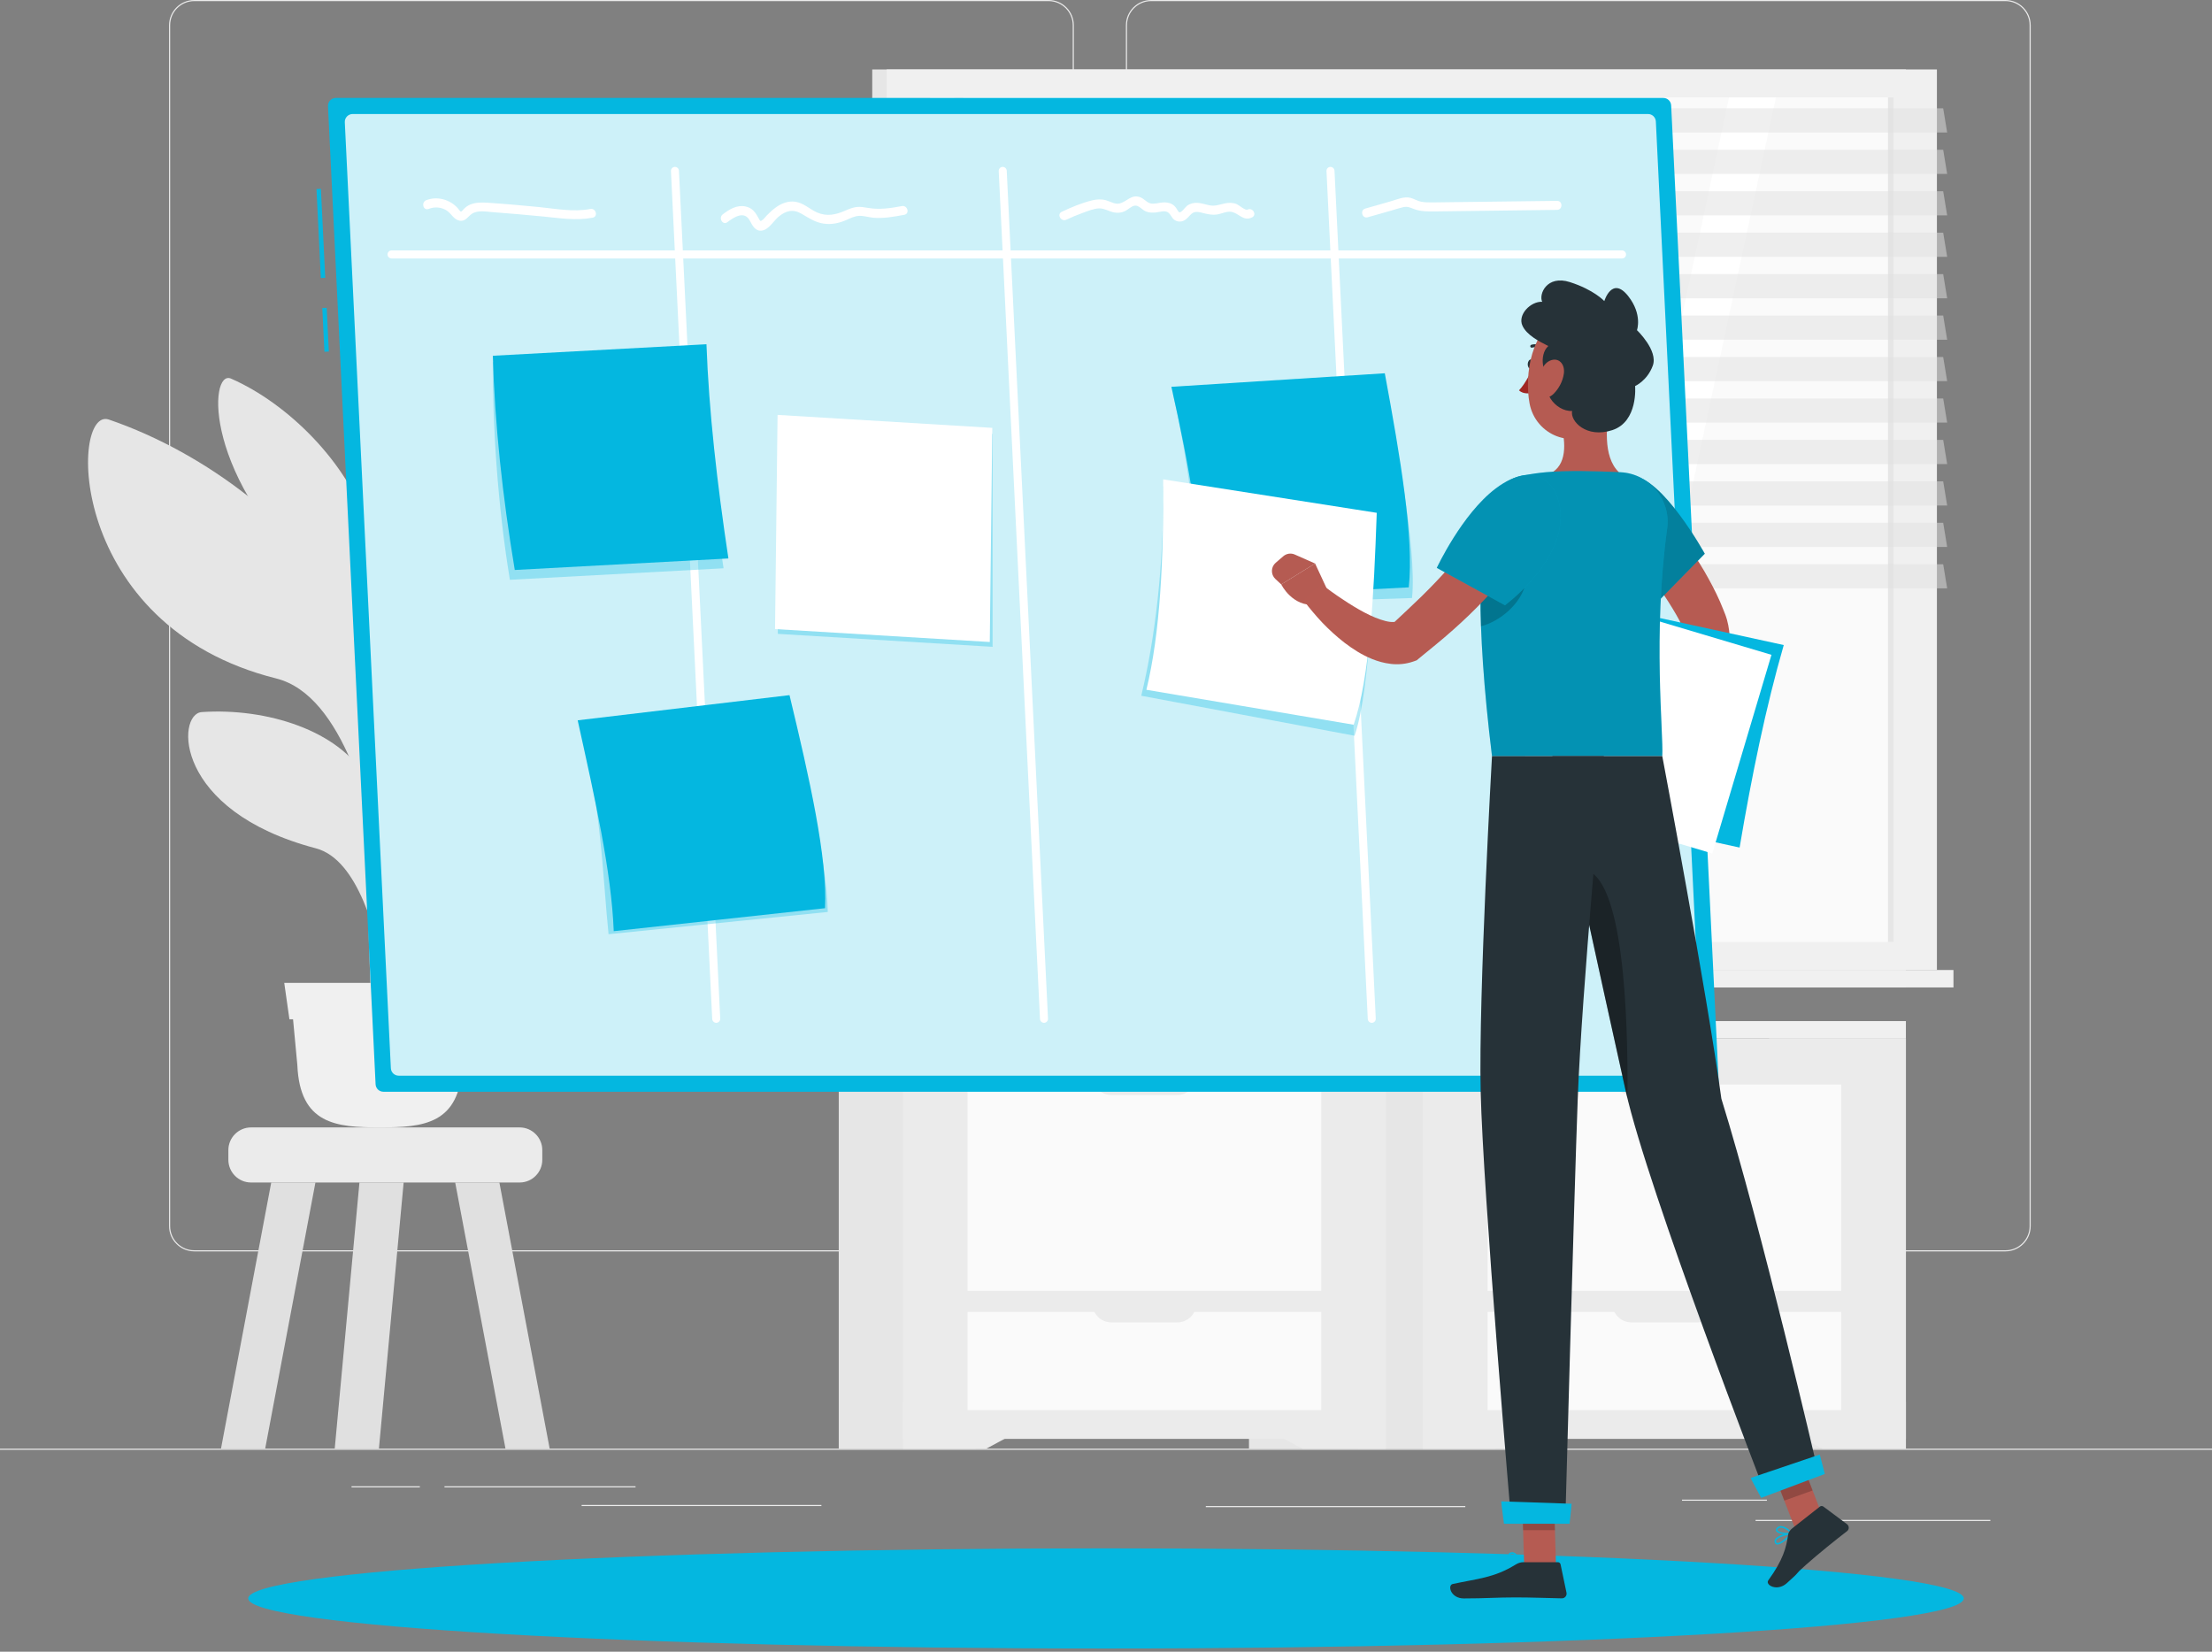 <svg width="600" height="448" viewBox="0 0 600 448" fill="none" xmlns="http://www.w3.org/2000/svg">
<rect x="0" y="0" width="600" height="448" fill="#808080" stroke="none"/>
<g clip-path="url(#clip0_338_4839)">
<path d="M600 392.94H0V393.24H600V392.94Z" fill="#EBEBEB"/>
<path d="M539.88 412.248H476.196V412.548H539.88V412.248Z" fill="#EBEBEB"/>
<path d="M397.464 408.492H327.072V408.792H397.464V408.492Z" fill="#EBEBEB"/>
<path d="M479.268 406.752H456.24V407.052H479.268V406.752Z" fill="#EBEBEB"/>
<path d="M172.392 403.128H120.564V403.428H172.392V403.128Z" fill="#EBEBEB"/>
<path d="M113.88 403.128H95.352V403.428H113.88V403.128Z" fill="#EBEBEB"/>
<path d="M222.804 408.192H157.764V408.492H222.804V408.192Z" fill="#EBEBEB"/>
<path d="M284.412 339.42H52.704C48.924 339.42 45.852 336.348 45.852 332.568V6.852C45.852 3.072 48.924 0 52.704 0H284.424C288.204 0 291.276 3.072 291.276 6.852V332.568C291.264 336.348 288.192 339.42 284.412 339.42ZM52.704 0.3C49.092 0.3 46.152 3.24 46.152 6.852V332.568C46.152 336.18 49.092 339.12 52.704 339.12H284.424C288.036 339.12 290.976 336.18 290.976 332.568V6.852C290.976 3.24 288.036 0.3 284.424 0.3H52.704Z" fill="#EBEBEB"/>
<path d="M543.972 339.42H312.252C308.472 339.42 305.4 336.348 305.4 332.568V6.852C305.4 3.072 308.472 0 312.252 0H543.972C547.752 0 550.824 3.072 550.824 6.852V332.568C550.824 336.348 547.752 339.42 543.972 339.42ZM312.252 0.3C308.64 0.3 305.7 3.24 305.7 6.852V332.568C305.7 336.18 308.64 339.12 312.252 339.12H543.972C547.584 339.12 550.524 336.18 550.524 332.568V6.852C550.524 3.24 547.584 0.3 543.972 0.3H312.252Z" fill="#EBEBEB"/>
<path d="M140.952 320.736H68.088C64.704 320.736 61.944 317.964 61.944 314.592V311.94C61.944 308.556 64.716 305.796 68.088 305.796H140.952C144.336 305.796 147.096 308.568 147.096 311.94V314.592C147.096 317.976 144.336 320.736 140.952 320.736Z" fill="#EBEBEB"/>
<path d="M85.56 320.736H73.572L59.94 392.94H71.928L85.56 320.736Z" fill="#E0E0E0"/>
<path d="M109.488 320.736H97.5L90.792 392.94H102.78L109.488 320.736Z" fill="#E0E0E0"/>
<path d="M123.469 320.736H135.457L149.101 392.94H137.113L123.469 320.736Z" fill="#E0E0E0"/>
<path d="M516.972 18.84H236.592V263.1H516.972V18.84Z" fill="#E6E6E6"/>
<path d="M525.384 18.84H240.516V263.1H525.384V18.84Z" fill="#F0F0F0"/>
<path d="M516.972 263.1H236.592V267.828H516.972V263.1Z" fill="#E6E6E6"/>
<path d="M529.872 263.1H245.004V267.828H529.872V263.1Z" fill="#F0F0F0"/>
<path d="M513.602 255.507V26.427L252.29 26.427L252.29 255.507L513.602 255.507Z" fill="#FAFAFA"/>
<path d="M335.832 255.516L385.092 26.436H417.72L368.46 255.516H335.832Z" fill="white"/>
<path d="M297.744 255.516L347.004 26.436H379.632L330.372 255.516H297.744Z" fill="white"/>
<path d="M258.443 27.048V241.116C258.443 241.464 258.875 241.74 259.403 241.74H260.675C261.203 241.74 261.635 241.464 261.635 241.116V27.048C261.635 26.7 261.203 26.424 260.675 26.424H259.403C258.875 26.436 258.443 26.712 258.443 27.048Z" fill="#F0F0F0"/>
<path d="M419.735 255.516L468.995 26.436H481.715L432.455 255.516H419.735Z" fill="white"/>
<path d="M513.609 255.511V26.431H512.109V255.511H513.609Z" fill="#E6E6E6"/>
<path opacity="0.5" d="M528.167 35.94H247.787L246.695 29.376H527.087L528.167 35.94Z" fill="#E0E0E0"/>
<path opacity="0.5" d="M528.167 58.416H247.787L246.695 51.864H527.087L528.167 58.416Z" fill="#E0E0E0"/>
<path opacity="0.5" d="M528.167 80.904H247.787L246.695 74.352H527.087L528.167 80.904Z" fill="#E0E0E0"/>
<path opacity="0.5" d="M528.167 103.38H247.787L246.695 96.828H527.087L528.167 103.38Z" fill="#E0E0E0"/>
<path opacity="0.5" d="M528.167 125.867H247.787L246.695 119.315H527.087L528.167 125.867Z" fill="#E0E0E0"/>
<path opacity="0.5" d="M528.167 148.356H247.787L246.695 141.792H527.087L528.167 148.356Z" fill="#E0E0E0"/>
<path opacity="0.5" d="M528.167 47.172H247.787L246.695 40.62H527.087L528.167 47.172Z" fill="#E0E0E0"/>
<path opacity="0.5" d="M528.167 69.659H247.787L246.695 63.107H527.087L528.167 69.659Z" fill="#E0E0E0"/>
<path opacity="0.5" d="M528.167 92.148H247.787L246.695 85.584H527.087L528.167 92.148Z" fill="#E0E0E0"/>
<path opacity="0.5" d="M528.167 114.624H247.787L246.695 108.072H527.087L528.167 114.624Z" fill="#E0E0E0"/>
<path opacity="0.5" d="M528.167 137.112H247.787L246.695 130.56H527.087L528.167 137.112Z" fill="#E0E0E0"/>
<path opacity="0.5" d="M528.167 159.588H247.787L246.695 153.036H527.087L528.167 159.588Z" fill="#E0E0E0"/>
<path d="M516.972 281.616H479.844V392.928H516.972V281.616Z" fill="#E6E6E6"/>
<path d="M494.352 392.94H516.972V380.16H470.64L494.352 392.94Z" fill="#EBEBEB"/>
<path d="M405.684 281.616H368.556V392.928H405.684V281.616Z" fill="#E6E6E6"/>
<path d="M516.972 281.616H385.956V390.276H516.972V281.616Z" fill="#EBEBEB"/>
<path d="M408.576 392.94H385.956V380.16H432.288L408.576 392.94Z" fill="#EBEBEB"/>
<path d="M499.428 294.156H403.5V350.136H499.428V294.156Z" fill="#FAFAFA"/>
<path d="M499.428 355.836H403.5V382.476H499.428V355.836Z" fill="#FAFAFA"/>
<path d="M460.403 297H442.523C439.679 297 437.363 294.696 437.363 291.84H465.551C465.551 294.696 463.247 297 460.403 297Z" fill="#EBEBEB"/>
<path d="M460.403 358.68H442.523C439.679 358.68 437.363 356.377 437.363 353.521H465.551C465.551 356.377 463.247 358.68 460.403 358.68Z" fill="#EBEBEB"/>
<path d="M375.912 281.616H338.784V392.928H375.912V281.616Z" fill="#E6E6E6"/>
<path d="M353.304 392.94H375.912V380.16H329.592L353.304 392.94Z" fill="#EBEBEB"/>
<path d="M264.636 281.616H227.508V392.928H264.636V281.616Z" fill="#E6E6E6"/>
<path d="M375.924 281.616H244.908V390.276H375.924V281.616Z" fill="#EBEBEB"/>
<path d="M267.516 392.94H244.908V380.16H291.228L267.516 392.94Z" fill="#EBEBEB"/>
<path d="M358.38 294.156H262.452V350.136H358.38V294.156Z" fill="#FAFAFA"/>
<path d="M358.38 355.836H262.452V382.476H358.38V355.836Z" fill="#FAFAFA"/>
<path d="M319.344 297H301.464C298.62 297 296.304 294.696 296.304 291.84H324.492C324.504 294.696 322.2 297 319.344 297Z" fill="#EBEBEB"/>
<path d="M319.344 358.68H301.464C298.62 358.68 296.304 356.377 296.304 353.521H324.492C324.504 356.377 322.2 358.68 319.344 358.68Z" fill="#EBEBEB"/>
<path d="M245.292 281.624L516.972 281.624V276.956L245.292 276.956V281.624Z" fill="#F0F0F0"/>
<path d="M245.292 276.948H227.508V281.616H245.292V276.948Z" fill="#E0E0E0"/>
<path d="M101.269 287.916C99.577 244.308 97.777 200.952 101.461 179.088L107.485 174.828C107.485 174.828 106.165 178.908 105.469 245.712C104.773 312.516 103.921 277.992 104.653 287.916H101.269Z" fill="#E6E6E6"/>
<path d="M110.964 133.26C120.24 109.092 141.852 85.752 165.324 76.2C174.54 72.456 161.256 154.884 127.848 160.188C111.528 162.78 106.452 204.564 103.692 224.628C102.756 185.16 101.688 157.428 110.964 133.26Z" fill="#E6E6E6"/>
<path d="M108.984 194.616C115.512 184.272 126.18 169.788 141.768 169.764C159.444 169.752 143.976 198.84 123.204 208.14C113.064 212.676 104.604 227.076 102.408 236.1C102.6 217.824 102.456 204.96 108.984 194.616Z" fill="#E6E6E6"/>
<path d="M93.096 163.332C81.744 143.22 56.448 123 29.52 113.796C18.948 110.184 17.904 169.764 74.916 184.02C93.324 188.628 100.704 221.22 104.52 237.6C104.196 205.776 104.448 183.444 93.096 163.332Z" fill="#E6E6E6"/>
<path d="M99.312 211.032C92.076 198.216 72.408 191.94 54.732 193.14C47.784 193.608 47.028 219.924 85.656 230.088C97.368 233.172 102.096 253.8 104.532 264.24C104.316 243.96 106.536 223.848 99.312 211.032Z" fill="#E6E6E6"/>
<path d="M100.056 143.316C94.428 125.388 77.856 109.32 62.652 102.684C56.676 100.08 54.84 129.804 87.492 158.904C97.392 167.736 100.512 193.452 102.132 206.484C102.864 183.204 105.684 161.244 100.056 143.316Z" fill="#E6E6E6"/>
<path d="M103.033 305.795C91.153 305.795 81.337 304.931 80.653 288.863L78.673 267.779H127.381L125.401 288.863C124.729 304.931 114.913 305.795 103.033 305.795Z" fill="#F0F0F0"/>
<path d="M127.573 276.468H78.505L77.101 266.592H128.977L127.573 276.468Z" fill="#F0F0F0"/>
<path d="M300 447.132C428.499 447.132 532.668 441.05 532.668 433.548C532.668 426.046 428.499 419.964 300 419.964C171.501 419.964 67.332 426.046 67.332 433.548C67.332 441.05 171.501 447.132 300 447.132Z" fill="#04B7E0"/>
<path d="M87.046 51.225L85.848 51.283L87.022 75.41L88.22 75.352L87.046 51.225Z" fill="#04B7E0"/>
<path d="M88.62 83.494L87.421 83.553L87.999 95.406L89.197 95.348L88.62 83.494Z" fill="#04B7E0"/>
<path d="M464.087 296.124H104.003C102.863 296.124 101.939 295.236 101.879 294.096L88.968 28.8C88.907 27.588 89.879 26.568 91.091 26.568H451.175C452.315 26.568 453.239 27.456 453.299 28.596L466.211 293.892C466.271 295.104 465.299 296.124 464.087 296.124Z" fill="#04B7E0"/>
<path opacity="0.8" d="M106.02 289.741L93.528 33.157C93.468 31.945 94.44 30.925 95.652 30.925H447.024C448.164 30.925 449.088 31.813 449.148 32.953L461.64 289.537C461.7 290.749 460.728 291.769 459.516 291.769H108.144C107.016 291.769 106.08 290.881 106.02 289.741Z" fill="white"/>
<path d="M194.28 277.429C193.704 277.429 193.224 276.973 193.188 276.397L181.992 46.405C181.968 45.805 182.424 45.289 183.024 45.265C183.6 45.241 184.128 45.697 184.164 46.297L195.36 276.289C195.384 276.889 194.928 277.405 194.328 277.429C194.316 277.429 194.292 277.429 194.28 277.429Z" fill="white"/>
<path d="M372.096 277.429C371.52 277.429 371.04 276.973 371.004 276.397L359.808 46.405C359.784 45.805 360.24 45.289 360.84 45.265C361.404 45.241 361.944 45.697 361.98 46.297L373.176 276.289C373.2 276.889 372.744 277.405 372.144 277.429C372.132 277.429 372.108 277.429 372.096 277.429Z" fill="white"/>
<path d="M283.188 277.429C282.612 277.429 282.132 276.973 282.096 276.397L270.9 46.405C270.876 45.805 271.332 45.289 271.932 45.265C272.52 45.241 273.036 45.697 273.072 46.297L284.268 276.289C284.292 276.889 283.836 277.405 283.236 277.429C283.224 277.429 283.2 277.429 283.188 277.429Z" fill="white"/>
<path d="M439.968 70.104H106.212C105.612 70.104 105.12 69.612 105.12 69.012C105.12 68.412 105.612 67.92 106.212 67.92H439.968C440.568 67.92 441.06 68.412 441.06 69.012C441.06 69.624 440.58 70.104 439.968 70.104Z" fill="white"/>
<path d="M116.268 56.665C117.888 56.029 119.628 56.149 121.128 57.073C122.376 57.841 123.048 59.521 124.572 59.833C126.288 60.181 126.816 58.777 128.028 57.973C129.564 56.953 131.904 57.409 133.62 57.541C138.168 57.889 142.716 58.273 147.264 58.717C151.752 59.149 156.288 59.917 160.764 59.041C162.312 58.741 161.652 56.377 160.116 56.677C155.532 57.577 150.672 56.593 146.088 56.149C141.48 55.705 136.848 55.285 132.228 54.985C130.656 54.889 129.012 54.865 127.536 55.489C126.792 55.801 126.216 56.257 125.664 56.833C125.472 57.025 125.28 57.421 124.968 57.361C124.776 57.325 124.308 56.605 124.176 56.473C122.064 54.109 118.608 53.137 115.62 54.301C114.168 54.865 114.792 57.241 116.268 56.665Z" fill="white"/>
<path d="M197.292 60.264C199.116 58.884 201.864 57.072 203.364 59.808C204.12 61.176 204.852 62.82 206.724 62.532C208.536 62.256 209.856 59.904 211.176 58.788C213.144 57.132 215.136 56.628 217.428 57.984C219.396 59.136 221.136 60.336 223.464 60.66C225.6 60.96 227.58 60.528 229.536 59.688C230.664 59.196 231.792 58.596 233.052 58.548C234.36 58.5 235.668 58.956 236.964 59.064C239.76 59.292 242.556 58.764 245.292 58.26C246.84 57.972 246.18 55.608 244.644 55.896C241.62 56.46 238.656 56.916 235.596 56.412C234.468 56.232 233.4 56.004 232.248 56.16C231.168 56.316 230.196 56.724 229.2 57.156C226.68 58.26 224.256 58.776 221.628 57.624C219.588 56.724 218.004 55.056 215.724 54.72C213.792 54.432 211.944 55.164 210.396 56.292C209.508 56.94 208.704 57.696 207.948 58.476C207.6 58.836 207.264 59.328 206.868 59.628C206.28 60.072 206.22 60.024 205.872 59.376C204.996 57.732 204.156 56.388 202.188 55.992C199.848 55.524 197.832 56.784 196.044 58.14C194.808 59.088 196.032 61.212 197.292 60.264Z" fill="white"/>
<path d="M289.236 59.592C290.664 58.92 292.104 58.308 293.592 57.78C295.008 57.276 296.652 56.556 298.164 56.52C299.544 56.496 300.756 57.312 302.076 57.6C303.12 57.816 304.128 57.732 305.1 57.288C305.964 56.892 306.84 55.92 307.788 55.776C308.856 55.608 309.756 56.856 310.668 57.276C311.604 57.708 312.624 57.732 313.632 57.612C314.556 57.504 315.924 57.024 316.776 57.576C317.58 58.092 317.82 59.208 318.684 59.724C319.44 60.18 320.376 60.216 321.156 59.82C322.02 59.388 322.5 58.584 323.208 57.984C324.264 57.096 325.5 57.588 326.7 57.876C327.816 58.14 328.896 58.344 330.048 58.188C331.308 58.02 332.772 57.216 334.056 57.468C336.156 57.888 337.248 60.12 339.612 58.968C341.028 58.272 339.792 56.16 338.376 56.856C337.776 57.144 336.036 55.608 335.46 55.368C334.404 54.924 333.336 54.948 332.22 55.176C330.852 55.452 329.676 55.956 328.248 55.716C327.108 55.524 326.016 55.092 324.84 55.02C323.796 54.96 322.836 55.188 321.984 55.812C321.504 56.16 320.496 57.708 319.896 57.576C319.62 57.516 319.176 56.604 319.008 56.376C318.72 56.016 318.408 55.68 318.012 55.44C317.172 54.924 316.188 54.84 315.24 54.924C314.196 55.008 313.02 55.44 311.976 55.14C310.944 54.84 310.26 53.832 309.228 53.472C306.9 52.668 305.784 54.576 303.792 55.164C302.508 55.548 301.176 54.636 299.976 54.312C298.68 53.964 297.444 54.048 296.136 54.372C293.328 55.068 290.592 56.22 287.976 57.456C286.584 58.14 287.82 60.252 289.236 59.592Z" fill="white"/>
<path d="M370.98 58.932C373.164 58.309 375.336 57.685 377.52 57.073C378.552 56.773 379.596 56.413 380.64 56.184C381.828 55.92 382.548 56.328 383.616 56.724C385.356 57.373 387.264 57.373 389.1 57.349C391.272 57.325 393.456 57.301 395.628 57.265C404.532 57.157 413.448 57.048 422.352 56.928C423.924 56.904 423.936 54.457 422.352 54.481C413.244 54.589 404.136 54.709 395.028 54.816C392.88 54.84 390.732 54.889 388.584 54.901C387.528 54.901 386.448 54.913 385.416 54.697C384.432 54.493 383.604 53.941 382.656 53.676C380.868 53.184 378.84 54.145 377.148 54.624C374.88 55.273 372.6 55.92 370.332 56.569C368.82 57.001 369.468 59.364 370.98 58.932Z" fill="white"/>
<path opacity="0.3" d="M196.26 154.14L138.312 157.26C134.976 137.22 133.572 114.816 133.692 98.22L190.308 96.036C190.956 114.132 193.188 133.74 196.26 154.14Z" fill="#04B7E0"/>
<path d="M197.58 151.476L139.632 154.596C136.296 134.556 134.208 115.14 133.68 96.492L191.628 93.372C192.276 111.468 194.508 131.076 197.58 151.476Z" fill="#04B7E0"/>
<path opacity="0.3" d="M269.243 175.44L210.983 171.924V114.168L269.243 117.684V175.44Z" fill="#04B7E0"/>
<path d="M268.476 174.132L210.228 170.628L210.912 112.536L269.16 116.052L268.476 174.132Z" fill="white"/>
<path opacity="0.3" d="M324.78 164.112L383.004 162.204C384.444 148.8 378.108 115.116 374.616 103.14L318.132 106.728C322.968 127.992 325.044 147.984 324.78 164.112Z" fill="#04B7E0"/>
<path d="M325.775 162.216L382.127 159.312C383.567 145.908 379.835 123.96 375.623 101.244L317.735 104.916C322.559 126.18 326.039 146.076 325.775 162.216Z" fill="#04B7E0"/>
<path opacity="0.3" d="M165.071 253.392L224.531 247.356C224.375 233.796 217.403 202.32 213.275 190.512L157.199 197.172C163.163 218.196 163.415 237.24 165.071 253.392Z" fill="#04B7E0"/>
<path d="M166.475 252.564L223.787 246.336C224.495 232.836 219.575 211.068 214.151 188.544L156.695 195.372C161.351 216.456 165.851 236.4 166.475 252.564Z" fill="#04B7E0"/>
<path opacity="0.3" d="M309.563 188.712L367.427 199.56C371.783 186.936 372.887 153.036 372.059 140.712L315.551 131.868C315.659 153.444 313.331 173.196 309.563 188.712Z" fill="#04B7E0"/>
<path d="M310.956 187.093L367.176 196.573C371.532 183.949 372.636 161.953 373.44 139.093L315.516 130.021C315.648 151.597 314.736 171.577 310.956 187.093Z" fill="white"/>
<path d="M447.168 134.784C448.32 135.996 449.292 137.064 450.276 138.24C451.26 139.392 452.22 140.556 453.168 141.744C455.052 144.108 456.864 146.544 458.568 149.064C460.26 151.608 461.928 154.164 463.404 156.9C464.904 159.612 466.308 162.408 467.472 165.42L467.916 166.536L468.024 166.824L468.168 167.232L468.432 168.06C468.576 168.576 468.684 169.092 468.792 169.596C468.864 170.076 468.96 170.556 469.02 171.024C469.236 172.872 469.248 174.552 469.2 176.184C469.104 179.436 468.66 182.484 468.156 185.484C467.076 191.472 465.528 197.16 463.524 202.848L457.2 201.396C457.668 195.744 458.1 189.996 458.256 184.452C458.352 181.68 458.304 178.932 458.124 176.388C458.028 175.116 457.848 173.904 457.608 172.884L457.428 172.176L457.224 171.6L456.54 170.22C454.248 165.576 451.2 161.004 447.96 156.576C446.328 154.356 444.612 152.184 442.884 150.012C442.02 148.932 441.132 147.852 440.244 146.808L437.604 143.736L447.168 134.784Z" fill="#B65B52"/>
<path d="M457.968 199.032L453.588 203.724L462.132 208.764C462.132 208.764 465.084 204.84 463.932 200.82L457.968 199.032Z" fill="#B55B52"/>
<path d="M447.912 210.661L456.228 213.577L462.132 208.765L453.588 203.725L447.912 210.661Z" fill="#B55B52"/>
<path d="M471.864 229.884L416.94 217.908C419.868 198.636 423.792 180.252 428.916 162.984L483.84 174.96C478.992 191.748 475.164 210.336 471.864 229.884Z" fill="#04B7E0"/>
<path d="M480.505 177.608L426.624 161.562L410.579 215.444L464.46 231.489L480.505 177.608Z" fill="white"/>
<path d="M416.04 98.797C416.004 99.493 415.608 100.045 415.152 100.021C414.696 99.997 414.36 99.421 414.396 98.725C414.432 98.029 414.828 97.477 415.284 97.501C415.74 97.525 416.076 98.101 416.04 98.797Z" fill="#263238"/>
<path d="M415.668 100.044C415.668 100.044 413.868 103.992 412.032 105.864C413.196 107.064 415.32 106.62 415.32 106.62L415.668 100.044Z" fill="#A02724"/>
<path d="M418.8 95.029C418.896 95.017 418.992 94.957 419.064 94.873C419.208 94.693 419.172 94.441 419.004 94.297C417.24 92.905 415.44 93.493 415.368 93.517C415.152 93.589 415.032 93.817 415.104 94.033C415.176 94.249 415.404 94.357 415.62 94.285C415.68 94.261 417.084 93.817 418.5 94.933C418.572 95.029 418.692 95.053 418.8 95.029Z" fill="#263238"/>
<path d="M436.92 108.78C435.6 115.092 434.736 123.852 439.104 128.064C439.104 128.064 437.292 134.472 425.556 134.472C412.644 134.472 419.424 128.844 419.424 128.844C424.812 127.176 424.836 121.068 423.672 116.16L436.92 108.78Z" fill="#B55B52"/>
<path d="M409.596 425.173C408.492 425.173 407.424 425.017 407.064 424.525C406.944 424.345 406.848 424.057 407.088 423.637C407.22 423.397 407.448 423.241 407.748 423.157C409.188 422.761 412.188 424.489 412.308 424.561C412.38 424.609 412.416 424.693 412.404 424.777C412.392 424.861 412.32 424.933 412.236 424.945C411.696 425.041 410.628 425.173 409.596 425.173ZM408.252 423.493C408.108 423.493 407.976 423.505 407.856 423.541C407.664 423.589 407.532 423.685 407.448 423.829C407.304 424.081 407.352 424.213 407.4 424.285C407.796 424.849 409.98 424.861 411.588 424.633C410.796 424.213 409.26 423.493 408.252 423.493Z" fill="#04B7E0"/>
<path d="M412.212 424.932C412.188 424.932 412.152 424.92 412.128 424.908C411.096 424.44 409.056 422.568 409.224 421.596C409.26 421.368 409.428 421.08 409.992 421.02C410.412 420.972 410.784 421.092 411.12 421.368C412.212 422.268 412.404 424.596 412.416 424.692C412.416 424.764 412.392 424.836 412.332 424.872C412.296 424.92 412.248 424.932 412.212 424.932ZM410.148 421.428C410.112 421.428 410.064 421.428 410.028 421.44C409.656 421.476 409.632 421.62 409.632 421.668C409.524 422.256 410.916 423.72 411.972 424.356C411.876 423.672 411.576 422.28 410.868 421.692C410.64 421.512 410.4 421.428 410.148 421.428Z" fill="#04B7E0"/>
<path d="M422.064 424.729H413.424L412.824 404.725H421.464L422.064 424.729Z" fill="#B55B52"/>
<path d="M413.136 423.721H422.568C422.916 423.721 423.228 423.961 423.3 424.309L424.908 431.989C425.076 432.781 424.464 433.537 423.648 433.525C420.252 433.465 415.332 433.273 411.06 433.273C406.056 433.273 402.912 433.549 397.044 433.549C393.504 433.549 392.556 429.961 394.044 429.637C400.812 428.161 405.168 428.005 411.048 424.405C411.684 424.009 412.392 423.721 413.136 423.721Z" fill="#263238"/>
<path d="M442.572 129.096C450.852 129.18 462.42 150.192 462.42 150.192L449.592 163.284C449.592 163.284 441.18 159.372 436.512 149.808C431.616 139.8 434.112 129.012 442.572 129.096Z" fill="#04B7E0"/>
<path opacity="0.3" d="M442.572 129.096C450.852 129.18 462.42 150.192 462.42 150.192L449.592 163.284C449.592 163.284 441.18 159.372 436.512 149.808C431.616 139.8 434.112 129.012 442.572 129.096Z" fill="black"/>
<path d="M403.296 138.673C401.412 147.997 400.056 167.161 404.7 205.093H450.888C451.248 198.949 448.272 172.129 452.22 143.329C453.288 135.553 447.456 128.521 439.632 128.089C439.464 128.077 439.296 128.077 439.128 128.065C433.236 127.777 424.692 127.597 419.496 128.065C417.324 128.257 415.2 128.581 413.304 128.905C408.264 129.793 404.304 133.681 403.296 138.673Z" fill="#04B7E0"/>
<path opacity="0.2" d="M403.296 138.673C401.412 147.997 400.056 167.161 404.7 205.093H450.888C451.248 198.949 448.272 172.129 452.22 143.329C453.288 135.553 447.456 128.521 439.632 128.089C439.464 128.077 439.296 128.077 439.128 128.065C433.236 127.777 424.692 127.597 419.496 128.065C417.324 128.257 415.2 128.581 413.304 128.905C408.264 129.793 404.304 133.681 403.296 138.673Z" fill="black"/>
<path opacity="0.2" d="M413.916 157.884L407.7 153.66C401.7 155.604 401.376 161.436 401.712 169.86C406.86 168.564 412.764 163.68 413.916 157.884Z" fill="black"/>
<path opacity="0.2" d="M412.824 404.736L413.136 415.044H421.776L421.464 404.736H412.824Z" fill="black"/>
<path d="M439.32 98.256C438.336 106.776 438.192 111.816 433.644 116.028C426.804 122.364 416.472 118.02 414.888 109.404C413.46 101.652 415.308 89.016 423.852 85.956C432.264 82.944 440.304 89.736 439.32 98.256Z" fill="#B55B52"/>
<path d="M421.128 101.904C418.476 102.504 417.276 96.252 419.976 93.852C417.576 92.652 414.108 90.912 412.944 88.308C411.612 85.308 415.224 81.708 418.32 81.852C417.324 79.848 419.544 74.496 425.856 76.524C432.324 78.588 435.168 81.66 435.168 81.66C435.168 81.66 437.256 74.724 441.66 80.328C445.572 85.308 444.024 89.556 444.024 89.556C444.024 89.556 449.82 95.064 448.32 99.168C446.82 103.272 443.52 104.712 443.52 104.712C443.52 104.712 444.396 114.348 437.34 116.664C430.284 118.98 425.844 114.216 426.432 111.468C421.884 111.708 417.228 105.612 421.128 101.904Z" fill="#263238"/>
<path d="M424.2 101.28C423.912 103.5 422.724 105.54 421.38 106.848C419.352 108.804 417.48 107.4 417.324 104.868C417.18 102.588 418.068 98.82 420.444 97.812C422.784 96.816 424.524 98.736 424.2 101.28Z" fill="#B55B52"/>
<path d="M495.36 413.832L487.68 416.592L480.048 396.828L487.728 394.068L495.36 413.832Z" fill="#B55B52"/>
<path d="M484.272 417.841C483.396 418.525 482.472 419.065 481.884 418.897C481.68 418.837 481.416 418.657 481.356 418.177C481.32 417.901 481.392 417.637 481.572 417.397C482.46 416.197 485.88 415.693 486.024 415.681C486.108 415.669 486.192 415.717 486.228 415.789C486.264 415.861 486.264 415.957 486.204 416.017C485.844 416.437 485.088 417.205 484.272 417.841ZM482.184 417.361C482.076 417.445 481.98 417.541 481.896 417.637C481.776 417.793 481.728 417.949 481.752 418.117C481.788 418.405 481.908 418.477 481.992 418.501C482.652 418.693 484.368 417.361 485.496 416.185C484.62 416.353 482.976 416.737 482.184 417.361Z" fill="#04B7E0"/>
<path d="M486.18 416.04C486.156 416.052 486.132 416.076 486.108 416.076C485.004 416.352 482.244 416.148 481.776 415.272C481.668 415.068 481.62 414.744 482.028 414.348C482.328 414.06 482.7 413.916 483.132 413.928C484.548 413.964 486.144 415.668 486.204 415.74C486.252 415.788 486.276 415.872 486.252 415.944C486.24 415.98 486.216 416.016 486.18 416.04ZM482.4 414.564C482.364 414.588 482.34 414.612 482.304 414.648C482.04 414.9 482.112 415.032 482.136 415.08C482.424 415.608 484.416 415.896 485.64 415.752C485.136 415.284 484.056 414.372 483.12 414.348C482.832 414.324 482.604 414.396 482.4 414.564Z" fill="#04B7E0"/>
<path d="M486.216 414.48L493.632 408.648C493.908 408.432 494.316 408.432 494.592 408.636L500.964 413.388C501.624 413.88 501.648 414.828 500.988 415.32C498.276 417.384 493.044 421.596 489.852 424.44C486.12 427.764 489.024 425.544 484.644 429.432C481.992 431.784 478.752 429.876 479.64 428.652C483.66 423.108 484.512 419.808 485.028 416.268C485.124 415.548 485.628 414.936 486.216 414.48Z" fill="#263238"/>
<path d="M360.084 160.092L356.712 152.832L347.532 158.508C347.532 158.508 350.556 164.688 356.82 164.004L360.084 160.092Z" fill="#B55B52"/>
<path d="M348.084 150.876L346.032 152.64C344.7 153.78 344.664 155.832 345.936 157.032L347.532 158.52L356.712 152.844L351.204 150.408C350.16 149.94 348.948 150.132 348.084 150.876Z" fill="#B55B52"/>
<path opacity="0.2" d="M480.048 396.828L483.984 407.016L491.664 404.268L487.728 394.08L480.048 396.828Z" fill="black"/>
<path d="M421.08 205.092C421.08 205.092 435.492 271.416 441 296.028C447.036 322.992 478.788 404.952 478.788 404.952L492.732 397.392C492.732 397.392 477.816 333.084 466.92 298.008C462.972 269.016 450.888 205.08 450.888 205.08H421.08V205.092Z" fill="#263238"/>
<path d="M474.864 400.872C474.804 400.896 477.72 406.272 477.72 406.272L494.976 399.792L493.608 394.524L474.864 400.872Z" fill="#04B7E0"/>
<path opacity="0.3" d="M429.552 235.836C440.424 237.288 441.648 275.58 441.444 298.056C441.288 297.348 441.132 296.664 440.988 296.028C437.976 282.588 432.324 256.68 427.8 235.956C428.34 235.788 428.928 235.74 429.552 235.836Z" fill="black"/>
<path d="M404.7 205.093C404.7 205.093 401.028 269.653 401.628 295.981C402.252 323.365 409.944 413.041 409.944 413.041H424.572C424.572 413.041 426.96 324.961 427.956 298.069C429.036 268.741 435.048 205.093 435.048 205.093H404.7Z" fill="#263238"/>
<path d="M407.208 407.221C407.136 407.221 407.952 413.293 407.952 413.293H425.748L426.3 407.869L407.208 407.221Z" fill="#04B7E0"/>
<path d="M417.144 143.136C415.152 146.712 412.884 150.096 410.484 153.36C408.06 156.6 405.444 159.672 402.684 162.588C399.948 165.504 397.056 168.264 394.104 170.88C391.188 173.496 388.032 176.004 385.26 178.284L384.276 179.1L383.472 179.388C381.324 180.156 379.14 180.3 377.268 180.072C375.384 179.856 373.74 179.364 372.252 178.776C369.288 177.588 366.9 175.992 364.692 174.324C362.508 172.632 360.54 170.82 358.704 168.912C357.792 167.952 356.928 166.968 356.076 165.96C355.212 164.952 354.432 163.968 353.604 162.816L358.332 158.388C360.18 159.756 362.148 161.244 364.128 162.516C366.096 163.836 368.076 165.06 370.056 166.104C372.024 167.148 374.028 168 375.78 168.432C376.656 168.66 377.448 168.744 378.048 168.708C378.66 168.672 379.008 168.54 379.188 168.408L377.388 169.512C380.316 166.764 382.968 164.328 385.608 161.748C388.224 159.18 390.732 156.552 393.12 153.852C395.496 151.14 397.788 148.368 399.888 145.5C402.012 142.644 403.932 139.656 405.768 136.656L417.144 143.136Z" fill="#B65B52"/>
<path d="M423.288 141.325C422.46 153.745 408.216 164.173 408.216 164.173L389.724 154.033C389.724 154.033 396.54 139.405 405.708 132.493C417.048 123.961 423.912 131.869 423.288 141.325Z" fill="#04B7E0"/>
<path opacity="0.2" d="M423.288 141.325C422.46 153.745 408.216 164.173 408.216 164.173L389.724 154.033C389.724 154.033 396.54 139.405 405.708 132.493C417.048 123.961 423.912 131.869 423.288 141.325Z" fill="black"/>
</g>
<defs>
<clipPath id="clip0_338_4839">
<rect width="600" height="447.132" fill="white"/>
</clipPath>
</defs>
</svg>
